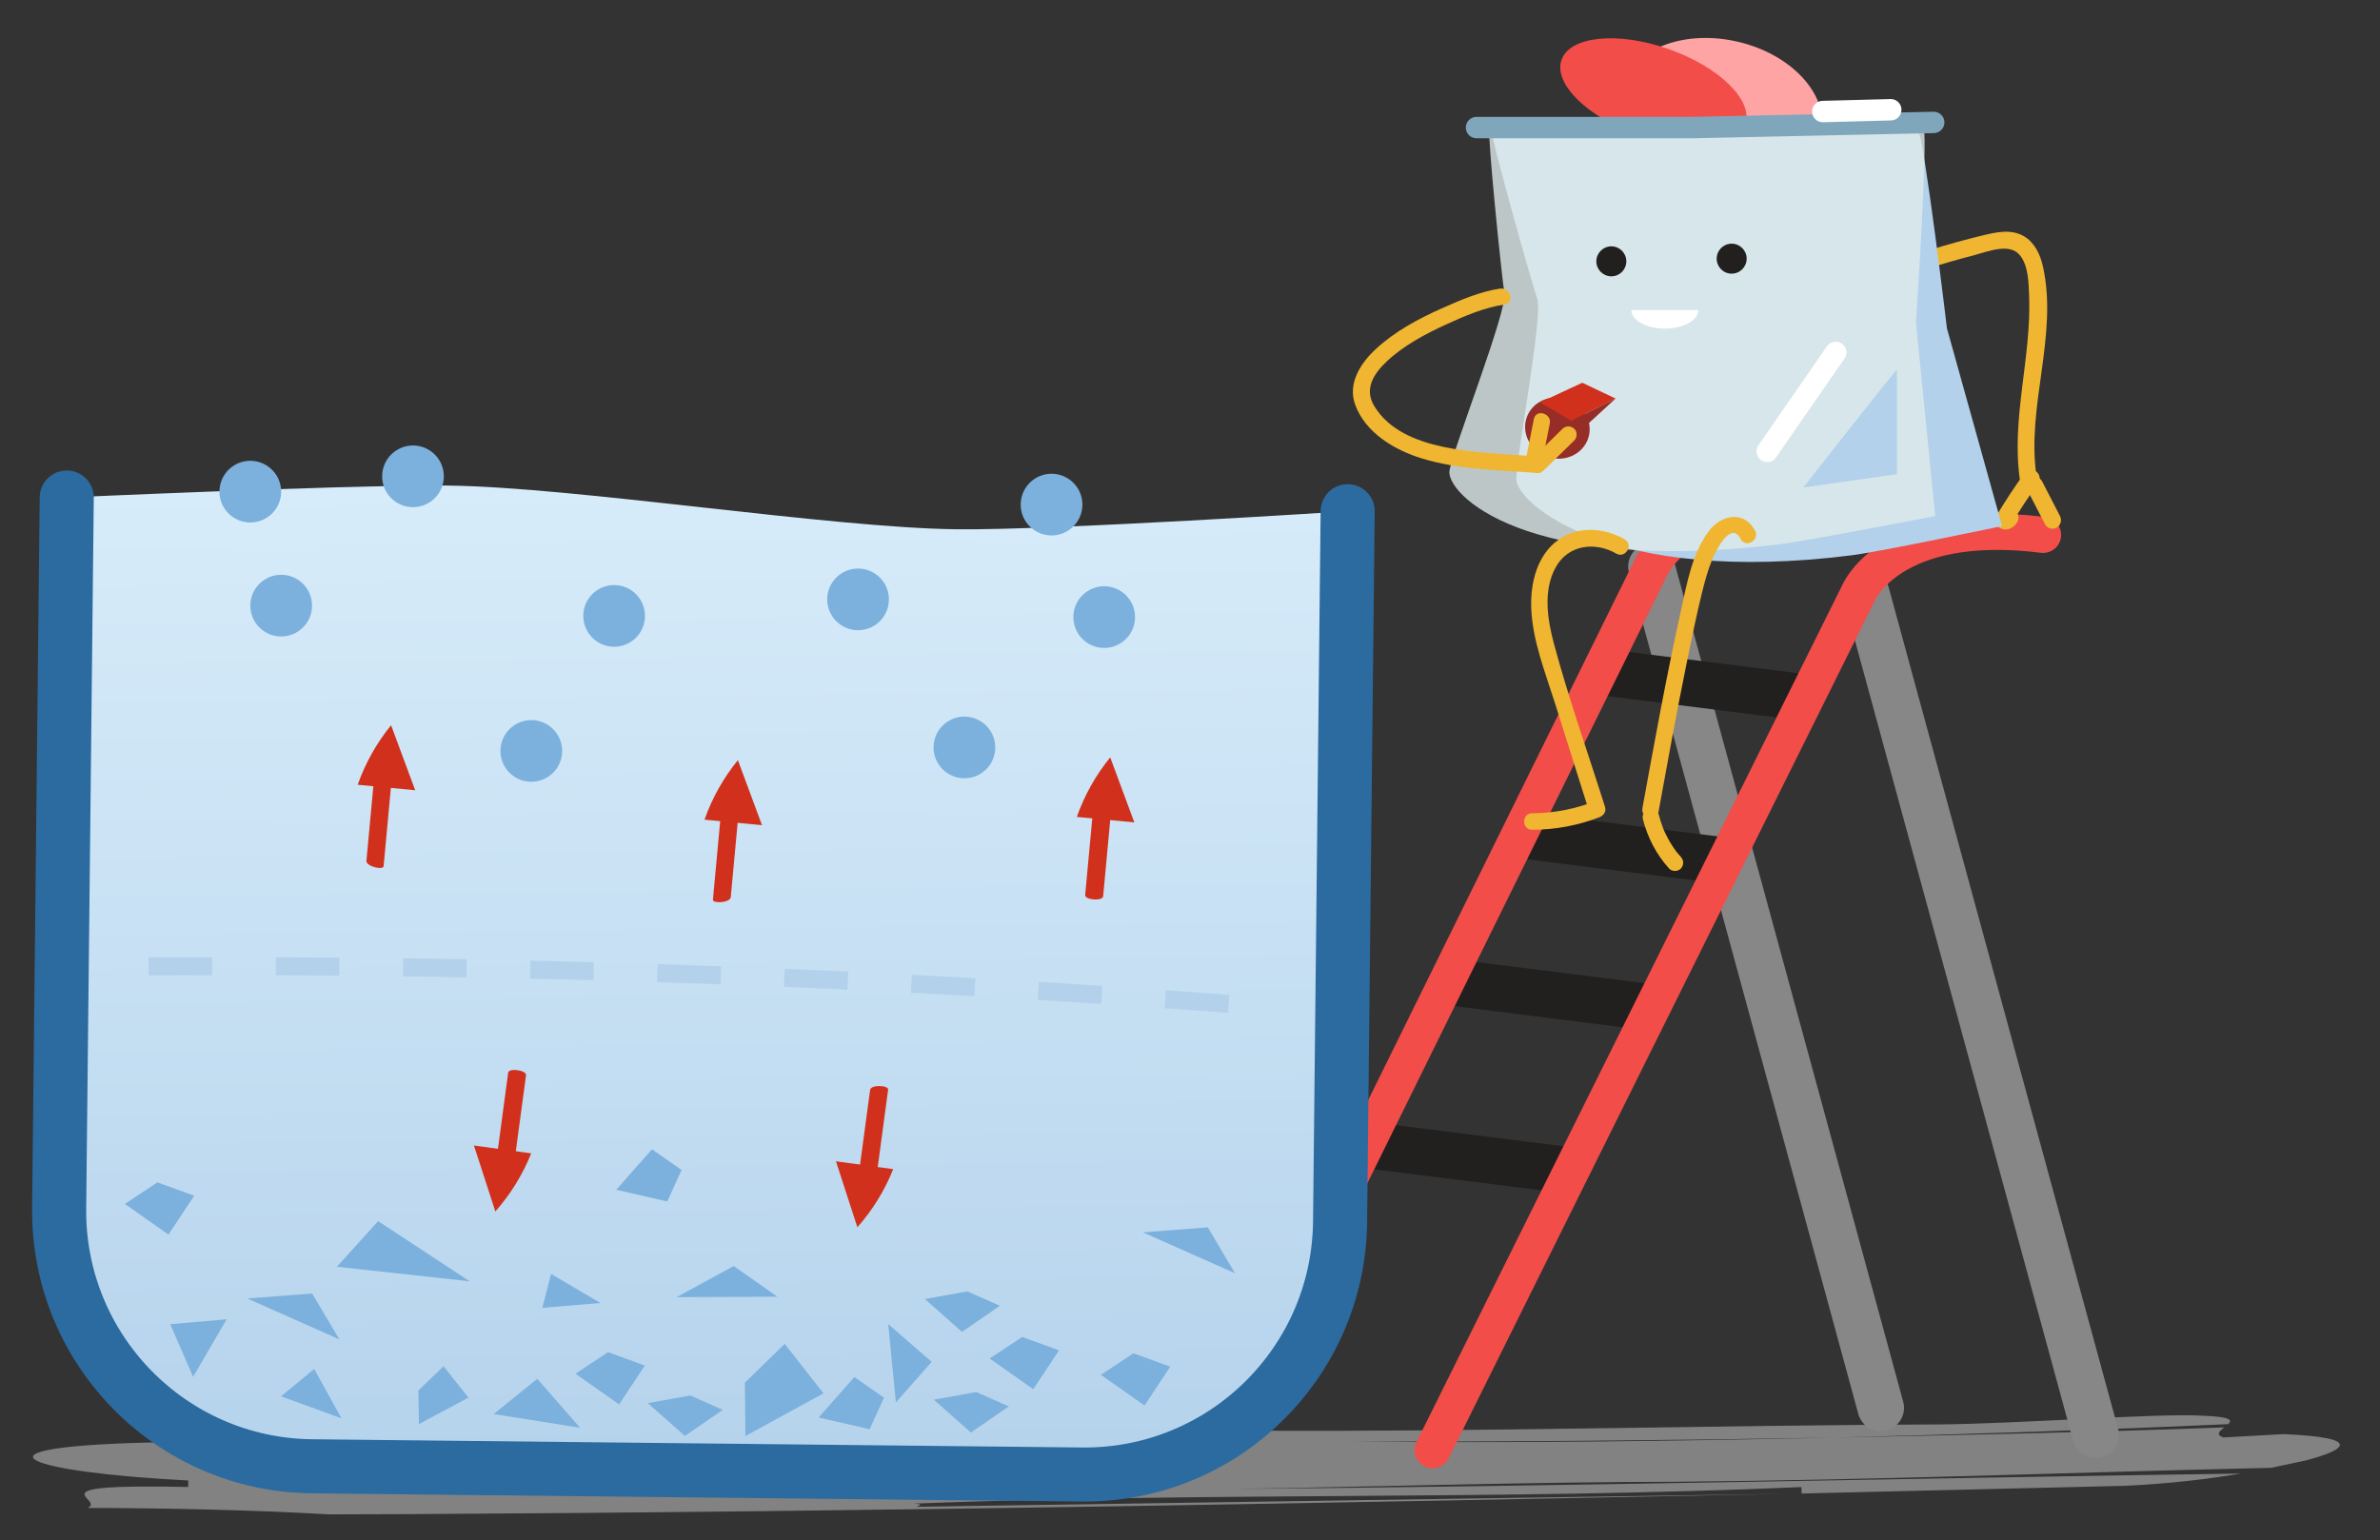 <?xml version="1.0" encoding="UTF-8"?>
<!-- Generated by Pixelmator Pro 3.6.18 -->
<svg width="550" height="356" viewBox="0 0 550 356" xmlns="http://www.w3.org/2000/svg">
    <rect x="0" y="0" width="550" height="356" fill="#333333" stroke="none"/>
    <path id="--73" fill="#c6c6c6" stroke="none" opacity="0.54" style="mix-blend-mode:multiply" d="M 524.823 339.28 C 522.523 339.335 520.224 339.389 517.961 339.443 C 475.925 340.434 434.018 342.076 387.403 342.501 C 354.77 342.526 317.512 343.663 284.904 344.167 C 362.223 343.538 443.383 341.655 517.857 340.601 C 510.383 341.855 501.43 342.955 490.965 343.438 C 465.697 344.042 440.892 344.63 416.337 345.217 C 416.328 344.838 416.308 344.101 416.295 343.726 C 346.412 346.771 281.121 344.851 211.259 347.542 C 213.746 347.713 212.275 348.033 211.763 348.283 L 211.267 348.292 L 211.763 348.283 C 211.301 348.5 211.588 348.663 215.937 348.608 C 211.588 348.663 211.301 348.5 211.763 348.283 C 280.521 347.259 344.575 346.3 413.525 345.271 C 306.855 347.404 204.089 349.404 94.77 349.975 C 90.116 349.992 80.788 350.021 76.13 350.037 C 57.479 348.971 38.831 348.613 20.187 348.542 C 24.845 346.667 6.223 342.905 43.501 343.705 C 43.501 343.334 43.501 342.58 43.501 342.205 C 6.218 340.28 -7.684 334.935 29.54 333.573 C 71.41 332.169 127.29 333.377 178.488 332.135 C 215.738 331.415 252.974 330.561 290.211 330.694 C 341.43 330.977 397.273 329.415 448.462 329.244 C 467.093 329.061 499.568 326.586 508.9 327.228 C 515.595 327.461 515.903 328.244 514.928 329.182 C 484.378 330.565 453.878 331.527 423.719 332.29 C 386.703 332.919 349.679 333.26 312.671 333.202 C 348.87 333.556 386.032 333.156 423.719 332.29 C 453.815 331.702 483.937 331.031 514.004 329.94 C 512.945 330.756 511.925 331.602 513.799 332.256 C 513.799 332.256 523.09 331.744 527.739 331.486 C 546.449 332.294 541.988 335.177 532.78 337.585 C 530.36 338.101 527.639 338.68 524.823 339.28"/>
    <path id="--72" fill="none" stroke="#878787" stroke-width="10.749" stroke-linecap="round" stroke-linejoin="round" d="M 381.63 130.954 L 434.627 325.409"/>
    <path id="--71" fill="none" stroke="#21201f" stroke-width="10.749" stroke-linejoin="round" d="M 370.697 155.391 L 416.695 161.174"/>
    <path id="--70" fill="none" stroke="#21201f" stroke-width="10.749" stroke-linejoin="round" d="M 352.453 193.15 L 398.451 198.932"/>
    <path id="--69" fill="none" stroke="#21201f" stroke-width="10.749" stroke-linejoin="round" d="M 334.413 226.929 L 380.411 232.712"/>
    <path id="--68" fill="none" stroke="#21201f" stroke-width="10.749" stroke-linejoin="round" d="M 317.629 264.871 L 363.627 270.654"/>
    <path id="--67" fill="none" stroke="#878787" stroke-width="10.749" stroke-linecap="round" stroke-linejoin="round" d="M 431.28 137.194 L 484.278 331.648"/>
    <path id="--66" fill="none" stroke="#f24d49" stroke-width="8.332" stroke-linecap="round" stroke-linejoin="round" d="M 294.434 307.793 L 381.632 130.953 C 381.632 130.953 389.197 113.213 424.247 117.621"/>
    <path id="--65" fill="none" stroke="#f24d49" stroke-width="8.332" stroke-linecap="round" stroke-linejoin="round" d="M 331.047 335.217 L 429.526 136.975 C 429.526 136.975 437.096 119.236 472.146 123.64"/>
    <linearGradient id="linearGradient1" x1="160.914" y1="57.649" x2="164.337" y2="353.679" gradientUnits="userSpaceOnUse">
        <stop offset="0" stop-color="#dff2fd" stop-opacity="1"/>
        <stop offset="1" stop-color="#b3d1eb" stop-opacity="1"/>
    </linearGradient>
    <path id="--64" fill="url(#linearGradient1)" stroke="none" d="M 15.424 114.998 L 13.67 279.26 C 13.32 311.864 39.467 338.578 72.071 338.919 L 72.071 338.919 L 250.019 340.823 C 282.624 341.169 309.333 315.026 309.682 282.422 L 309.682 282.422 L 311.437 118.16 C 311.437 118.16 243.845 122.576 221.14 122.339 L 221.14 122.339 C 191.818 122.022 132.772 112.552 103.446 112.236 L 103.446 112.236 C 102.626 112.227 101.742 112.223 100.805 112.223 L 100.805 112.223 C 76.633 112.223 15.424 114.998 15.424 114.998"/>
    <path id="--63" fill="none" stroke="#2b6ba0" stroke-width="12.498" stroke-linecap="round" d="M 311.437 118.161 L 309.682 282.423 C 309.333 315.023 282.624 341.17 250.019 340.824 L 72.071 338.924 C 39.467 338.574 13.32 311.861 13.67 279.261 L 15.424 114.999"/>
    <path id="--62" fill="none" stroke="#b3d1eb" stroke-width="4.166" stroke-dasharray="14.694 14.694" stroke-dashoffset="0" d="M 34.356 223.372 C 120.458 222.868 206.58 225.976 292.419 232.684"/>
    <path id="--61" fill="#d1311c" stroke="none" d="M 117.435 247.952 C 116.577 254.326 115.723 260.7 114.865 267.079 C 114.707 268.25 118.831 268.837 118.989 267.662 C 119.848 261.288 120.702 254.914 121.56 248.539 C 121.718 247.369 117.594 246.777 117.435 247.952"/>
    <path id="--60" fill="#d1311c" stroke="none" d="M 109.522 264.774 L 114.472 280.022 C 117.98 276.064 120.796 271.498 122.754 266.59"/>
    <path id="--59" fill="#d1311c" stroke="none" d="M 201.075 251.922 C 200.216 258.296 199.362 264.67 198.504 271.049 C 198.363 272.086 202.495 272.278 202.67 270.999 C 203.524 264.62 204.383 258.246 205.241 251.872 C 205.378 250.835 201.246 250.643 201.075 251.922"/>
    <path id="--58" fill="#d1311c" stroke="none" d="M 193.182 268.425 L 198.132 283.673 C 201.64 279.715 204.456 275.149 206.414 270.242"/>
    <path id="--57" fill="#d1311c" stroke="none" d="M 168.874 207.363 C 169.466 200.959 170.062 194.552 170.653 188.148 C 170.745 187.19 166.654 187.403 166.529 188.736 C 165.937 195.139 165.341 201.547 164.75 207.95 C 164.662 208.908 168.749 208.696 168.874 207.363"/>
    <path id="--56" fill="#d1311c" stroke="none" d="M 176.097 190.731 C 174.239 185.72 172.381 180.712 170.523 175.7 C 167.182 179.799 164.557 184.478 162.803 189.465"/>
    <path id="--55" fill="#d1311c" stroke="none" d="M 88.653 200.211 C 89.244 193.808 89.84 187.401 90.432 180.997 C 90.557 179.685 86.553 178.752 86.461 179.743 C 85.866 186.151 85.274 192.554 84.678 198.958 C 84.557 200.27 88.561 201.203 88.653 200.211"/>
    <path id="--54" fill="#7cb1dd" stroke="none" d="M 207.031 324.151 L 215.305 314.786 L 205.256 306.053 Z"/>
    <path id="--53" fill="#7cb1dd" stroke="none" d="M 189.173 327.653 L 200.971 330.352 L 204.288 323.07 L 197.447 318.287 Z"/>
    <path id="--52" fill="#7cb1dd" stroke="none" d="M 142.401 275.01 L 154.2 277.709 L 157.516 270.427 L 150.675 265.644 Z"/>
    <path id="--51" fill="#7cb1dd" stroke="none" d="M 167.034 325.877 L 158.273 331.913 L 149.703 324.323 L 159.531 322.552 Z"/>
    <path id="--50" fill="#7cb1dd" stroke="none" d="M 231.065 301.819 L 222.303 307.855 L 213.734 300.265 L 223.562 298.494 Z"/>
    <path id="--49" fill="#7cb1dd" stroke="none" d="M 134.045 330.021 L 114.085 326.846 L 124.162 318.693 Z"/>
    <path id="--48" fill="#7cb1dd" stroke="none" d="M 179.643 299.725 L 169.561 292.63 L 156.346 299.829 Z"/>
    <path id="--47" fill="#7cb1dd" stroke="none" d="M 238.78 321.107 L 244.729 312.121 L 236.221 309.029 L 228.697 314.012 Z"/>
    <path id="--46" fill="#7cb1dd" stroke="none" d="M 38.934 285.369 L 44.883 276.382 L 36.376 273.291 L 28.852 278.274 Z"/>
    <path id="--45" fill="#7cb1dd" stroke="none" d="M 181.345 310.628 L 190.307 322.06 L 172.251 331.934 L 172.134 319.598 Z"/>
    <path id="--44" fill="#7cb1dd" stroke="none" d="M 52.383 304.944 L 44.626 318.255 L 39.339 306.078 Z"/>
    <path id="--43" fill="#7cb1dd" stroke="none" d="M 233.125 325.081 L 224.363 331.118 L 215.793 323.527 L 225.621 321.756 Z"/>
    <path id="--42" fill="#7cb1dd" stroke="none" d="M 78.426 309.59 L 72.14 298.983 L 57.133 300.132 Z"/>
    <path id="--41" fill="#7cb1dd" stroke="none" d="M 285.405 294.304 L 279.119 283.697 L 264.112 284.846 Z"/>
    <path id="--40" fill="#7cb1dd" stroke="none" d="M 138.739 301.174 L 127.349 294.458 L 125.324 302.298 Z"/>
    <path id="--39" fill="#7cb1dd" stroke="none" d="M 143.072 324.622 L 149.021 315.636 L 140.514 312.545 L 132.99 317.527 Z"/>
    <path id="--38" fill="#7cb1dd" stroke="none" d="M 264.492 324.879 L 270.441 315.893 L 261.934 312.802 L 254.41 317.784 Z"/>
    <path id="--37" fill="#7cb1dd" stroke="none" d="M 102.501 315.804 L 108.262 323.045 L 96.814 329.173 L 96.681 321.403 Z"/>
    <path id="--36" fill="#7cb1dd" stroke="none" d="M 72.602 316.425 L 78.922 327.844 L 64.936 322.757 Z"/>
    <path id="--35" fill="#7cb1dd" stroke="none" d="M 77.85 292.807 L 87.382 282.254 L 108.546 296.169 Z"/>
    <path id="--34" fill="#7cb1dd" stroke="none" d="M 72.091 139.475 C 72.375 143.403 69.421 146.815 65.492 147.099 C 61.563 147.382 58.151 144.428 57.868 140.5 C 57.585 136.571 60.539 133.159 64.467 132.875 C 68.396 132.592 71.808 135.546 72.091 139.475"/>
    <path id="--33" fill="#7cb1dd" stroke="none" d="M 127.905 168.617 C 130.642 171.446 130.567 175.962 127.738 178.699 C 124.905 181.436 120.393 181.361 117.656 178.528 C 114.919 175.7 114.994 171.188 117.822 168.451 C 120.651 165.709 125.167 165.788 127.905 168.617"/>
    <path id="--32" fill="#7cb1dd" stroke="none" d="M 248.128 111.679 C 250.865 114.508 250.79 119.024 247.961 121.762 C 245.128 124.499 240.616 124.424 237.879 121.591 C 235.142 118.762 235.217 114.25 238.046 111.513 C 240.875 108.771 245.391 108.851 248.128 111.679"/>
    <path id="--31" fill="#7cb1dd" stroke="none" d="M 62.966 108.684 C 65.703 111.513 65.628 116.029 62.8 118.766 C 59.967 121.503 55.455 121.428 52.717 118.595 C 49.98 115.766 50.055 111.255 52.884 108.517 C 55.713 105.776 60.229 105.855 62.966 108.684"/>
    <path id="--30" fill="#7cb1dd" stroke="none" d="M 100.564 105.144 C 103.301 107.973 103.226 112.489 100.397 115.227 C 97.564 117.964 93.052 117.889 90.315 115.056 C 87.578 112.227 87.653 107.715 90.482 104.978 C 93.311 102.236 97.827 102.316 100.564 105.144"/>
    <path id="--29" fill="#7cb1dd" stroke="none" d="M 147.046 137.407 C 149.783 140.236 149.708 144.752 146.88 147.489 C 144.047 150.226 139.535 150.151 136.798 147.318 C 134.06 144.489 134.135 139.977 136.964 137.24 C 139.793 134.499 144.309 134.578 147.046 137.407"/>
    <path id="--28" fill="#7cb1dd" stroke="none" d="M 203.417 133.587 C 206.154 136.416 206.079 140.932 203.25 143.669 C 200.417 146.406 195.905 146.331 193.168 143.498 C 190.431 140.669 190.506 136.157 193.334 133.42 C 196.167 130.679 200.679 130.758 203.417 133.587"/>
    <path id="--27" fill="#7cb1dd" stroke="none" d="M 227.991 167.81 C 230.729 170.639 230.653 175.155 227.825 177.892 C 224.992 180.629 220.48 180.554 217.743 177.721 C 215.005 174.892 215.08 170.38 217.909 167.643 C 220.738 164.902 225.254 164.981 227.991 167.81"/>
    <path id="--26" fill="#7cb1dd" stroke="none" d="M 260.295 137.68 C 263.032 140.509 262.957 145.025 260.128 147.762 C 257.296 150.499 252.784 150.424 250.047 147.591 C 247.309 144.762 247.384 140.25 250.213 137.513 C 253.046 134.772 257.558 134.851 260.295 137.68"/>
    <path id="--25" fill="#d1311c" stroke="none" d="M 254.932 207.156 C 255.523 200.753 256.119 194.346 256.711 187.942 C 256.819 186.792 252.665 186.459 252.557 187.663 C 251.961 194.071 251.37 200.474 250.774 206.877 C 250.67 208.031 254.819 208.36 254.932 207.156"/>
    <path id="--24" fill="#d1311c" stroke="none" d="M 262.138 190.092 C 260.28 185.08 258.422 180.073 256.564 175.061 C 253.223 179.16 250.598 183.839 248.844 188.826"/>
    <path id="--23" fill="#d1311c" stroke="none" d="M 95.951 182.66 C 94.093 177.648 92.235 172.641 90.377 167.629 C 87.036 171.728 84.411 176.407 82.657 181.393"/>
    <path id="--22" fill="#ffa4a4" stroke="none" d="M 420.85 31.139 C 418.796 40.1 406.793 44.995 394.045 42.075 C 381.296 39.15 372.627 29.514 374.685 20.553 C 376.739 11.591 388.737 6.696 401.485 9.621 C 414.234 12.541 422.904 22.178 420.85 31.139"/>
    <path id="--21" fill="#f24d49" stroke="none" d="M 403.331 28.745 C 401.402 34.244 390.329 35.365 378.597 31.245 C 366.865 27.129 358.92 19.334 360.854 13.834 C 362.782 8.335 373.856 7.214 385.588 11.335 C 397.316 15.451 405.26 23.246 403.331 28.745"/>
    <path id="--20" fill="#f0b531" stroke="none" d="M 435.021 65.717 C 441.991 63.101 449.082 60.83 456.289 58.964 C 459.318 58.18 464.33 56.06 466.746 58.955 C 468.779 61.393 468.804 65.475 468.917 68.454 C 469.463 82.74 464.726 96.663 466.788 110.974 C 467.15 113.482 470.958 112.415 470.6 109.924 C 468.283 93.834 475.645 77.582 472.116 61.613 C 471.516 58.889 470.229 56.089 467.734 54.614 C 464.788 52.873 461.309 53.66 458.193 54.41 C 449.969 56.397 441.887 58.93 433.971 61.905 C 431.609 62.792 432.63 66.613 435.021 65.717"/>
    <path id="--19" fill="#f0b531" stroke="none" d="M 467.68 109.593 C 465.426 112.721 463.31 115.946 461.339 119.254 C 460.914 119.971 461.002 121.079 461.647 121.649 C 462.447 122.358 463.46 122.62 464.468 122.195 C 465.209 121.883 465.788 121.345 466.197 120.654 C 466.722 119.762 466.43 118.446 465.488 117.946 C 464.539 117.446 463.343 117.704 462.781 118.658 C 462.672 118.837 462.693 118.817 462.851 118.596 C 462.722 118.721 462.718 118.729 462.847 118.629 C 462.976 118.542 462.968 118.537 462.822 118.629 C 463.389 118.346 463.926 118.421 464.443 118.854 C 464.547 119.654 464.651 120.454 464.751 121.249 C 466.726 117.942 468.842 114.717 471.096 111.588 C 471.7 110.747 471.267 109.351 470.384 108.884 C 469.363 108.343 468.326 108.693 467.68 109.593"/>
    <path id="--18" fill="#f0b531" stroke="none" d="M 468.482 113.221 C 469.861 115.892 471.236 118.562 472.615 121.233 C 473.09 122.154 474.452 122.499 475.319 121.941 C 476.256 121.337 476.535 120.225 476.027 119.237 C 474.652 116.567 473.273 113.896 471.898 111.226 C 471.424 110.305 470.057 109.959 469.191 110.517 C 468.253 111.122 467.974 112.238 468.482 113.221"/>
    <path id="--17" fill="#b3d1eb" stroke="none" d="M 344.623 29.892 C 344.444 31.462 353.851 65.021 355.243 69.062 C 356.638 73.103 350.368 105.432 350.418 110.823 C 350.468 116.21 371.903 135.461 428.05 128.333 C 434.441 127.521 462.666 121.597 462.666 121.597 L 449.926 75.898 C 449.926 75.898 444.789 32.812 443.227 29.892 C 441.661 26.971 390.855 29.892 390.855 29.892 Z"/>
    <path id="--16" fill="#e0ebeb" stroke="none" opacity="0.8" d="M 344.166 29.484 C 343.687 31.022 347.007 63.88 347.67 67.838 C 348.336 71.796 335.925 103.45 334.971 108.724 C 334.017 113.999 352.244 132.85 410.724 125.868 C 417.382 125.077 447.215 119.277 447.215 119.277 L 442.77 74.529 C 442.77 74.529 445.578 32.343 444.532 29.484 C 443.483 26.627 391.223 29.484 391.223 29.484 Z"/>
    <path id="--15" fill="none" stroke="#80a6bc" stroke-width="4.945" stroke-linecap="round" stroke-linejoin="round" d="M 341.215 29.484 L 391.225 29.484 L 446.864 28.297"/>
    <path id="--14" fill="#b3d1eb" stroke="none" d="M 438.371 85.423 C 437.05 86.744 416.728 112.682 416.728 112.682 L 438.371 109.604 Z"/>
    <path id="--13" fill="none" stroke="#ffffff" stroke-width="4.945" stroke-linecap="round" stroke-linejoin="round" d="M 424.218 81.466 L 408.391 104.326"/>
    <path id="--12" fill="none" stroke="#ffffff" stroke-width="4.945" stroke-linecap="round" stroke-linejoin="round" d="M 421.234 25.778 L 436.94 25.365"/>
    <path id="--11" fill="#21201f" stroke="none" d="M 375.832 60.406 C 375.832 62.318 374.283 63.872 372.366 63.872 C 370.454 63.872 368.904 62.318 368.904 60.406 C 368.904 58.494 370.454 56.94 372.366 56.94 C 374.283 56.94 375.832 58.494 375.832 60.406"/>
    <path id="--10" fill="#21201f" stroke="none" d="M 403.639 59.789 C 403.639 61.701 402.089 63.255 400.173 63.255 C 398.26 63.255 396.711 61.701 396.711 59.789 C 396.711 57.876 398.26 56.322 400.173 56.322 C 402.089 56.322 403.639 57.876 403.639 59.789"/>
    <path id="--9" fill="#ffffff" stroke="none" d="M 384.741 75.953 C 389.012 75.953 392.469 74.041 392.469 71.679 L 377.009 71.679 C 377.009 74.041 380.471 75.953 384.741 75.953"/>
    <path id="--8" fill="#962d26" stroke="none" d="M 367.057 101.2 C 365.89 104.908 361.741 106.904 357.787 105.662 C 353.838 104.417 351.576 100.405 352.742 96.701 C 353.904 92.993 358.054 90.998 362.008 92.239 C 365.961 93.481 368.223 97.492 367.057 101.2"/>
    <path id="--7" fill="#d1311c" stroke="none" d="M 365.652 88.469 L 355.866 93.01 L 363.132 97.264 L 373.351 92.119 Z"/>
    <path id="--6" fill="#962d26" stroke="none" d="M 373.353 92.119 L 365.579 99.26 L 363.134 97.265"/>
    <path id="--5" fill="#f0b531" stroke="none" d="M 346.645 66.708 C 342.087 67.374 337.575 69.332 333.396 71.182 C 327.868 73.628 322.31 76.602 317.861 80.752 C 314.399 83.972 311.399 88.638 313.157 93.504 C 315.528 100.07 322.31 104.045 328.63 105.978 C 336.912 108.511 345.761 108.619 354.331 109.256 C 355.11 109.315 356.022 108.623 356.172 107.852 C 356.831 104.532 357.485 101.216 358.143 97.895 C 358.618 95.496 354.935 94.467 354.456 96.879 C 353.798 100.199 353.144 103.516 352.485 106.836 C 353.102 106.369 353.714 105.899 354.331 105.432 C 347.307 104.911 340.191 104.736 333.288 103.236 C 327.205 101.911 320.914 99.408 317.565 93.829 C 315.165 89.838 317.511 86.297 320.56 83.451 C 324.501 79.777 329.463 77.156 334.329 74.932 C 338.508 73.019 343.078 71.061 347.661 70.395 C 350.086 70.041 349.053 66.358 346.645 66.708"/>
    <path id="--4" fill="#f0b531" stroke="none" d="M 361.093 99.109 C 358.71 101.446 356.323 103.787 353.94 106.124 C 353.223 106.828 353.186 108.137 353.94 108.828 C 354.711 109.536 355.881 109.578 356.644 108.828 C 359.027 106.491 361.41 104.15 363.797 101.812 C 364.509 101.108 364.551 99.804 363.797 99.109 C 363.026 98.404 361.855 98.359 361.093 99.109"/>
    <path id="--3" fill="#f0b531" stroke="none" d="M 375.447 124.662 C 370.714 121.954 364.703 121.512 360.107 124.799 C 355.183 128.324 353.646 134.765 353.858 140.531 C 354.137 148.084 357.099 155.421 359.345 162.545 C 361.978 170.885 364.607 179.226 367.24 187.566 C 367.686 186.783 368.127 186 368.573 185.217 C 363.878 187.021 359.107 187.958 354.071 187.975 C 351.613 187.983 351.608 191.803 354.071 191.795 C 359.432 191.778 364.582 190.824 369.589 188.904 C 370.527 188.541 371.26 187.616 370.923 186.55 C 366.977 174.039 362.54 161.57 359.132 148.901 C 357.616 143.272 356.529 136.519 359.503 131.14 C 362.415 125.879 368.602 125.149 373.518 127.962 C 375.655 129.186 377.584 125.883 375.447 124.662"/>
    <path id="--2" fill="#f0b531" stroke="none" d="M 379.667 189.389 C 380.754 193.592 382.787 197.55 385.724 200.762 C 386.399 201.504 387.749 201.5 388.428 200.762 C 389.153 199.971 389.149 198.85 388.428 198.058 C 388.107 197.708 387.799 197.354 387.499 196.984 C 387.478 196.959 387.266 196.684 387.391 196.846 C 387.516 197.009 387.303 196.734 387.282 196.704 C 387.149 196.521 387.016 196.338 386.886 196.15 C 386.328 195.346 385.82 194.509 385.362 193.642 C 385.141 193.23 384.933 192.809 384.737 192.384 C 384.691 192.276 384.641 192.168 384.595 192.059 C 384.578 192.03 384.437 191.701 384.516 191.88 C 384.603 192.088 384.424 191.655 384.408 191.618 C 384.362 191.505 384.32 191.397 384.278 191.284 C 383.912 190.33 383.608 189.359 383.354 188.372 C 383.104 187.406 381.974 186.722 381 187.039 C 380.004 187.36 379.4 188.351 379.667 189.389"/>
    <path id="-" fill="#f0b531" stroke="none" d="M 405.58 122.672 C 403.096 117.956 397.826 118.926 394.964 122.68 C 391.01 127.863 389.798 135.049 388.427 141.249 C 385.086 156.342 382.324 171.553 379.558 186.76 C 379.12 189.167 382.803 190.197 383.245 187.776 C 385.328 176.311 387.415 164.846 389.744 153.426 C 390.865 147.944 391.977 142.453 393.314 137.02 C 393.952 134.429 394.652 131.829 395.664 129.358 C 396.481 127.38 399.943 120.16 402.28 124.601 C 403.426 126.78 406.725 124.851 405.58 122.672"/>
</svg>
